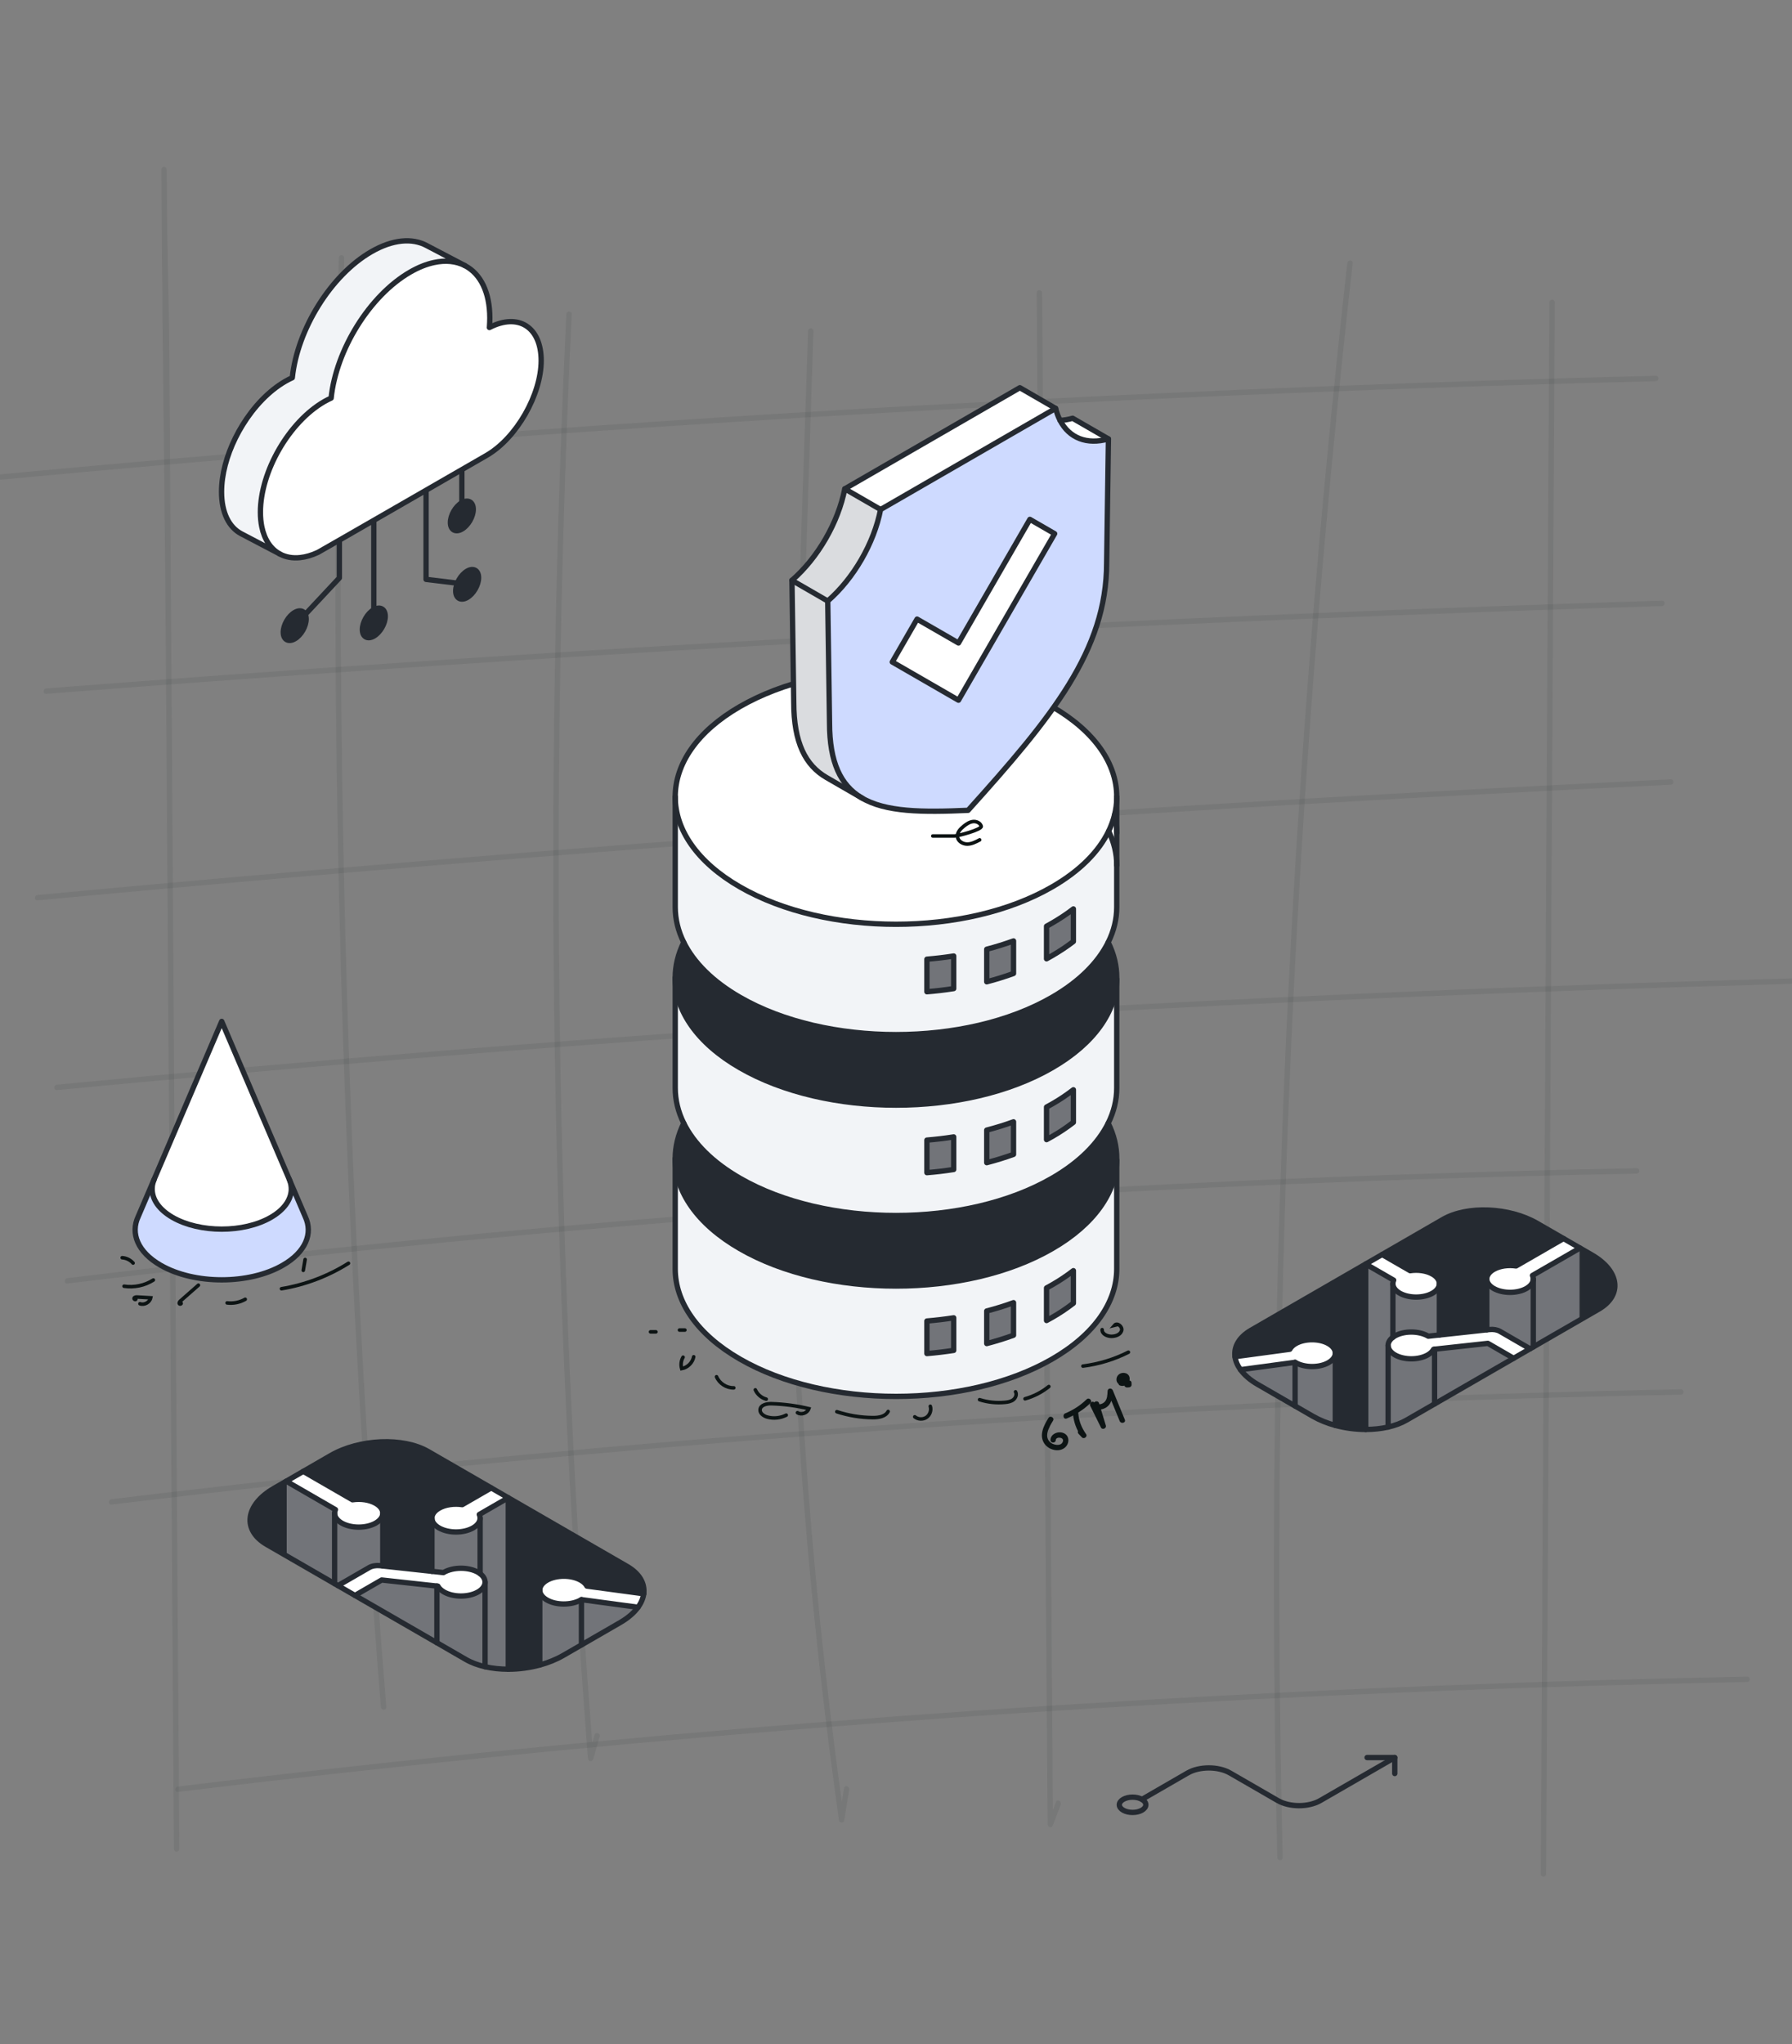 <?xml version="1.0" encoding="UTF-8"?><svg width="1010" height="1152" viewBox="0 0 1010 1152" fill="none" xmlns="http://www.w3.org/2000/svg">
<rect x="0" y="0" width="1010" height="1152" fill="#808080" stroke="none"/>
<g clip-path="url(#clip0_593_2)">
<g opacity="0.08">
<path d="M319.2 177.2C314.18 282.99 311.71 388.92 311.84 494.85C311.97 600.78 314.69 706.72 319.99 812.48C322.97 871.97 326.78 931.42 331.39 990.78C331.53 992.61 333.8 993.09 334.34 991.22C335.54 987.03 336.74 982.85 337.94 978.65C338.53 976.61 335.63 975.73 335.05 977.76C333.85 981.95 332.65 986.13 331.45 990.33L334.4 990.77C326.21 885.23 320.57 779.44 317.53 673.56C314.49 567.68 314.03 461.71 316.16 355.8C317.36 296.23 319.38 236.68 322.21 177.17C322.31 175.03 319.31 175.04 319.21 177.17L319.2 177.2Z" fill="#0D1414"/>
</g>
<g opacity="0.08">
<path d="M455.46 186.64C451.89 296.97 447.62 407.3 445.15 517.66C442.7 627.08 444.4 736.4 453 845.47C457.76 905.82 464.42 965.97 472.9 1025.81C473.13 1027.42 475.54 1027.39 475.79 1025.81C476.73 1020.07 477.67 1014.34 478.61 1008.6C478.95 1006.5 476.06 1005.6 475.72 1007.71C474.78 1013.45 473.84 1019.18 472.9 1024.92H475.79C460.53 917.18 451.27 808.41 448.16 699.41C445.05 590.51 448.91 481.63 452.43 372.8C454.44 310.74 456.44 248.69 458.45 186.64C458.52 184.5 455.52 184.5 455.45 186.64H455.46Z" fill="#0D1414"/>
</g>
<g opacity="0.08">
<path d="M584.32 165.16C585.12 277.54 585.92 389.93 586.72 502.31C587.52 614.33 588.32 726.33 589.11 838.35C589.56 901.56 590.01 964.78 590.46 1027.99C590.46 1029.51 592.64 1030.43 593.26 1028.83C594.76 1024.92 596.26 1021.01 597.76 1017.12C598.51 1015.17 595.93 1013.47 595.17 1015.44C593.67 1019.35 592.17 1023.26 590.67 1027.15L593.47 1027.99C592.67 915.61 591.87 803.22 591.07 690.84C590.27 578.82 589.47 466.82 588.68 354.8C588.23 291.59 587.78 228.37 587.33 165.16C587.31 163.02 584.31 163.02 584.33 165.16H584.32Z" fill="#0D1414"/>
</g>
<g opacity="0.08">
<path d="M759.36 148.4C746.31 264.6 736.32 381.21 729.44 498.06C722.56 614.91 718.78 731.97 718.11 849.07C717.73 914.94 718.35 980.8 719.93 1046.65C719.98 1048.79 722.98 1048.79 722.93 1046.65C720.12 929.59 720.39 812.45 723.78 695.41C727.17 578.38 733.66 461.45 743.25 344.84C748.64 279.25 755.03 213.75 762.37 148.39C762.61 146.27 759.61 146.29 759.37 148.39H759.36V148.4Z" fill="#0D1414"/>
</g>
<g opacity="0.08">
<path d="M873.25 170.52C872.62 285.9 871.99 401.28 871.36 516.67C870.73 631.68 870.1 746.7 869.48 861.71C869.13 926.43 868.77 991.14 868.42 1055.87C868.41 1058.01 871.41 1058.01 871.42 1055.87C872.05 940.49 872.68 825.11 873.31 709.72C873.94 594.71 874.57 479.69 875.19 364.68C875.54 299.96 875.9 235.24 876.25 170.52C876.26 168.38 873.26 168.38 873.25 170.52Z" fill="#0D1414"/>
</g>
<g opacity="0.08">
<path d="M0.44 270.29C121.87 258.86 243.46 249.05 365.15 240.9C486.18 232.79 607.33 226.3 728.53 221.43C796.75 218.69 864.99 216.47 933.25 214.76C935.18 214.71 935.18 211.71 933.25 211.76C811.32 214.82 689.43 219.51 567.63 225.84C446.49 232.14 325.43 240.07 204.5 249.62C136.44 255 68.41 260.89 0.44 267.29C-1.47 267.47 -1.48 270.47 0.44 270.29Z" fill="#0D1414"/>
</g>
<g opacity="0.08">
<path d="M26.05 390.97C144.52 381.75 263.07 373.61 381.69 366.55C499.98 359.52 618.33 353.56 736.72 348.69C803.38 345.95 870.05 343.55 936.74 341.48C938.67 341.42 938.67 338.42 936.74 338.48C817.97 342.15 699.23 346.9 580.55 352.74C462.2 358.56 343.9 365.47 225.68 373.45C159.12 377.95 92.58 382.79 26.06 387.96C24.15 388.11 24.13 391.11 26.06 390.96H26.05V390.97Z" fill="#0D1414"/>
</g>
<g opacity="0.08">
<path d="M21.13 507.35C140.87 496.12 260.71 485.94 380.63 476.85C499.89 467.81 619.23 459.83 738.63 452.91C806.29 448.99 873.97 445.42 941.67 442.18C943.59 442.09 943.6 439.09 941.67 439.18C821.54 444.93 701.47 451.74 581.46 459.64C462.12 467.49 342.85 476.4 223.66 486.38C156.12 492.03 88.61 498.03 21.14 504.36C19.23 504.54 19.22 507.54 21.14 507.36H21.13V507.35Z" fill="#0D1414"/>
</g>
<g opacity="0.08">
<path d="M32.05 614.25C158.89 602.1 285.88 591.64 413 582.89C540.12 574.14 667.35 567.1 794.65 561.76C866.26 558.76 937.89 556.3 1009.54 554.37C1011.47 554.32 1011.47 551.32 1009.54 551.37C882.17 554.8 754.85 559.91 627.61 566.74C500.38 573.57 373.24 582.11 246.23 592.35C174.79 598.11 103.39 604.41 32.05 611.24C30.15 611.42 30.13 614.42 32.05 614.24V614.25Z" fill="#0D1414"/>
</g>
<g opacity="0.08">
<path d="M37.97 723.24C152.89 709.32 268.08 697.66 383.46 688.3C498.18 679 613.09 671.96 728.09 667.2C792.86 664.52 857.66 662.56 922.47 661.31C924.4 661.27 924.4 658.27 922.47 658.31C806.73 660.54 691.04 665.04 575.48 671.86C460.58 678.63 345.82 687.68 231.28 698.99C166.77 705.36 102.33 712.45 37.97 720.25C36.08 720.48 36.05 723.48 37.97 723.25V723.24Z" fill="#0D1414"/>
</g>
<g opacity="0.08">
<path d="M62.88 847.81C177.8 833.89 292.99 822.23 408.37 812.87C523.09 803.57 638 796.53 753 791.77C817.77 789.09 882.57 787.13 947.38 785.88C949.31 785.84 949.31 782.84 947.38 782.88C831.64 785.11 715.95 789.61 600.39 796.43C485.49 803.2 370.73 812.25 256.19 823.56C191.68 829.93 127.24 837.02 62.88 844.82C60.99 845.05 60.96 848.05 62.88 847.82V847.81Z" fill="#0D1414"/>
</g>
<g opacity="0.08">
<path d="M100.25 1009.74C215.17 995.82 330.36 984.16 445.74 974.8C560.46 965.5 675.37 958.46 790.37 953.7C855.14 951.02 919.94 949.06 984.75 947.81C986.68 947.77 986.68 944.77 984.75 944.81C869.01 947.04 753.32 951.54 637.76 958.36C522.86 965.13 408.1 974.18 293.56 985.49C229.05 991.86 164.61 998.95 100.25 1006.75C98.36 1006.98 98.33 1009.98 100.25 1009.75V1009.74Z" fill="#0D1414"/>
</g>
<g opacity="0.08">
<path d="M90.97 95.94C91.89 233.47 92.81 260.99 93.73 398.52C94.65 535.6 95.56 672.67 96.48 809.75C97 886.99 97.51 964.25 98.03 1041.49C98.05 1044.08 101.05 1044.08 101.03 1041.49C100.11 903.96 99.19 766.44 98.27 628.91C97.35 491.83 96.44 354.76 95.52 217.68C95 140.44 94.49 173.18 93.97 95.94C93.95 93.35 90.95 93.35 90.97 95.94Z" fill="#0D1414"/>
</g>
<g opacity="0.08">
<path d="M190.95 145.4C188.61 251.77 188.38 358.18 190.28 464.55C192.18 570.93 196.21 677.25 202.35 783.42C205.8 842.94 209.91 902.41 214.68 961.81C214.85 963.93 217.85 963.95 217.68 961.81C209.17 855.83 202.75 749.66 198.47 643.37C194.19 537.08 192.03 430.69 192 324.3C191.98 264.66 192.64 205.02 193.95 145.4C194 143.26 191 143.26 190.95 145.4Z" fill="#0D1414"/>
</g>
<path d="M590.92 799.05C588.26 803.36 585.37 808.94 588.78 813.69C591.19 817.05 596.74 818.55 600.14 815.78C602.82 813.6 603.01 809.15 599.59 807.6C596.62 806.25 592.16 807.85 592.06 811.44C592.01 813.37 595.01 813.37 595.06 811.44C595.12 809.35 600.49 809.75 598.85 812.79C597.67 814.99 594.06 814.25 592.48 813.15C587.86 809.95 591.32 804.09 593.51 800.56C594.53 798.91 591.93 797.4 590.92 799.05Z" fill="#0D1414"/>
<path d="M604.73 796.37C605.07 801.23 606.71 805.68 609.54 809.66L611.9 807.84C611.27 807.18 610.65 806.51 610.02 805.85C608.69 804.44 606.57 806.57 607.9 807.97C608.53 808.63 609.15 809.3 609.78 809.96C610.92 811.17 613.14 809.55 612.14 808.14C609.63 804.61 608.05 800.72 607.74 796.37C607.61 794.45 604.6 794.44 604.74 796.37H604.73Z" fill="#0D1414"/>
<path d="M601.19 799.32C606.17 797.24 610.68 794.43 614.55 790.66C615.93 789.31 613.81 787.19 612.43 788.54C608.95 791.94 604.88 794.56 600.39 796.43C598.63 797.16 599.41 800.07 601.19 799.32Z" fill="#0D1414"/>
<path d="M616.58 791.5L620.41 804.07L623.15 802.91C621.13 798.82 619.1 794.74 617.08 790.65L614.72 792.47C616.84 794.71 620.27 794.82 622.93 793.42C626.49 791.56 627.09 787.51 627.26 783.89L624.31 784.29C626.57 789.79 628.83 795.29 631.08 800.79C631.8 802.55 634.71 801.78 633.97 799.99C631.71 794.49 629.45 788.99 627.2 783.49C626.58 781.98 624.34 782.1 624.25 783.89C624.15 785.93 624.12 788.52 622.49 790.07C621.01 791.48 618.33 791.95 616.82 790.35C615.6 789.06 613.74 790.7 614.46 792.17C616.48 796.26 618.51 800.34 620.53 804.43C621.29 805.96 623.76 804.89 623.27 803.27L619.44 790.7C618.88 788.86 615.98 789.64 616.55 791.5H616.58Z" fill="#0D1414"/>
<path d="M637.05 778.07C636.36 777.7 635.46 777.72 634.89 778.33C634.52 778.74 634.32 779.27 634.33 779.82C634.33 780.37 634.52 780.91 634.9 781.3C635.48 781.89 636.36 781.96 637.06 781.56C637.39 781.37 637.65 781.02 637.75 780.66C637.85 780.3 637.8 779.82 637.6 779.5C637.16 778.81 636.28 778.54 635.55 778.96C635.53 778.97 635.5 778.99 635.48 779L635.84 778.85C635.84 778.85 635.8 778.86 635.77 778.87L636.17 778.82H636.11L636.51 778.87C636.51 778.87 636.47 778.87 636.46 778.86L636.82 779.01C636.82 779.01 636.79 778.99 636.77 778.98L637.07 779.21C637.07 779.21 637.03 779.18 637.01 779.16L637.24 779.46C637.24 779.46 637.19 779.39 637.18 779.35L637.33 779.71C637.31 779.65 637.29 779.59 637.28 779.52L637.33 779.92V779.69L637.28 780.09C637.28 780.03 637.3 779.97 637.33 779.91L637.18 780.27C637.18 780.27 637.21 780.21 637.23 780.18L637 780.48C637 780.48 637.03 780.44 637.05 780.42L636.75 780.65C636.75 780.65 636.78 780.63 636.8 780.62L636.44 780.77C636.44 780.77 636.47 780.76 636.49 780.75L636.09 780.8H636.15L635.75 780.75C635.75 780.75 635.81 780.75 635.84 780.78L635.48 780.63C635.48 780.63 635.51 780.65 635.53 780.65C635.88 780.84 636.3 780.91 636.69 780.8C637.04 780.7 637.42 780.44 637.59 780.11C637.96 779.41 637.79 778.45 637.05 778.06V778.07Z" fill="#0D1414"/>
<path d="M636.46 781.12C638.19 777.02 631.06 774.98 630.36 778.97C630.26 779.56 630.41 780.39 631.05 780.66C633.68 781.79 636.77 779.72 636.69 776.79C636.6 773.71 632.98 772.79 630.77 774.38C628.56 775.97 628.7 779.56 631.57 780.44C632.67 780.78 633.95 780.63 634.95 780.07C636.02 779.47 637.16 777.82 636.44 776.58C634.62 773.47 629.38 777.1 631.46 779.99C631.93 780.65 632.77 780.96 633.51 780.53C634.16 780.15 634.52 779.14 634.05 778.48C633.73 778.04 634.1 778.88 633.94 778.76C633.89 778.72 634.14 778.5 634.11 778.52C634.08 778.55 634.36 778.33 634.37 778.4C634.4 778.53 633.71 777.97 634.09 778.41L633.65 777.35C633.67 777.15 633.58 777.36 633.65 777.33C633.56 777.38 633.45 777.51 633.32 777.56C633.08 777.65 632.71 777.67 632.45 777.59C632.22 777.52 632.15 777.49 632.14 777.35C632.13 777.21 632.18 777.07 632.44 776.88C632.75 776.64 633.09 776.54 633.45 776.59C633.51 776.59 633.67 776.68 633.71 776.92C633.77 777.3 632.97 778.27 632.57 778.09L633.26 779.78C633.31 779.48 633.13 779.78 633.19 779.75C633.26 779.72 633.06 779.78 633.09 779.82C633.2 779.8 633.18 779.79 633.03 779.82H633.32C633.06 779.78 633.46 779.85 633.51 779.87C633.64 779.91 633.77 780.06 633.86 780.06C633.77 779.93 633.78 779.93 633.86 780.08L633.81 779.96C633.72 779.7 633.86 779.63 633.72 779.98C633.07 781.53 635.8 782.7 636.46 781.14V781.12Z" fill="#0D1414"/>
<path d="M163.31 665.21L172.04 685.59C176.5 695.03 172.3 705.54 159.45 712.93C149.93 718.45 137.45 721.2 124.96 721.2C112.47 721.2 99.98 718.45 90.45 712.93C77.63 705.54 73.45 695.03 77.88 685.59L86.88 664.55H86.91C86.13 666.33 85.75 668.15 85.75 669.97C85.75 675.79 89.54 681.55 97.21 686C112.56 694.84 137.39 694.84 152.68 686C160.09 681.73 163.92 676.17 164.17 670.54C164.23 668.76 163.95 666.95 163.31 665.21Z" fill="#CEDAFF"/>
<path d="M163.31 665.21C163.95 666.95 164.23 668.76 164.17 670.54C163.92 676.17 160.09 681.73 152.68 686C137.39 694.84 112.56 694.84 97.21 686C89.54 681.55 85.751 675.79 85.751 669.97C85.751 668.15 86.13 666.33 86.91 664.55H86.88L124.96 575.56L163.04 664.55C163.14 664.76 163.23 665 163.31 665.21Z" fill="white"/>
<path d="M163.04 664.55L124.96 575.56L86.88 664.55L77.88 685.59C73.45 695.03 77.63 705.54 90.45 712.93C99.98 718.45 112.45 721.2 124.96 721.2C137.47 721.2 149.93 718.45 159.45 712.93C172.3 705.54 176.5 695.03 172.04 685.59L163.31 665.21" stroke="#252A31" stroke-width="3" stroke-linecap="round" stroke-linejoin="round"/>
<path d="M163.04 664.55C163.14 664.76 163.23 665 163.31 665.21C163.95 666.95 164.23 668.76 164.17 670.54C163.92 676.17 160.09 681.73 152.68 686C137.39 694.84 112.56 694.84 97.21 686C89.54 681.55 85.751 675.79 85.751 669.97C85.751 668.15 86.13 666.33 86.91 664.55" stroke="#252A31" stroke-width="3" stroke-linecap="round" stroke-linejoin="round"/>
<path d="M643.62 1013.96L669.37 999.09C675.97 995.28 686.67 995.28 693.27 999.09L720.2 1014.64C726.8 1018.45 737.5 1018.45 744.1 1014.64L786.1 990.39" stroke="#252A31" stroke-width="3" stroke-linecap="round" stroke-linejoin="round"/>
<path d="M786.11 999.4V990.39H770.51" stroke="#252A31" stroke-width="3" stroke-linecap="round" stroke-linejoin="round"/>
<path d="M638.34 1021.32C642.466 1021.32 645.81 1019.39 645.81 1017.01C645.81 1014.63 642.466 1012.7 638.34 1012.7C634.215 1012.7 630.87 1014.63 630.87 1017.01C630.87 1019.39 634.215 1021.32 638.34 1021.32Z" stroke="#252A31" stroke-width="3" stroke-linecap="round" stroke-linejoin="round"/>
<path d="M191.27 272.2V325.67L172.05 346.22" stroke="#252A31" stroke-width="3" stroke-linecap="round" stroke-linejoin="round"/>
<path d="M210.69 260.99V343.58" stroke="#252A31" stroke-width="3" stroke-linecap="round" stroke-linejoin="round"/>
<path d="M240.14 243.99V326.48L257.77 328.61" stroke="#252A31" stroke-width="3" stroke-linecap="round" stroke-linejoin="round"/>
<path d="M260.311 234.07V283.29" stroke="#252A31" stroke-width="3" stroke-linecap="round" stroke-linejoin="round"/>
<path d="M172.56 348.84C172.56 344.73 169.67 343.06 166.11 345.12C162.55 347.18 159.66 352.17 159.66 356.28C159.66 360.39 162.55 362.06 166.11 360C169.67 357.94 172.56 352.95 172.56 348.84Z" fill="#252A31" stroke="#252A31" stroke-width="3" stroke-linecap="round" stroke-linejoin="round"/>
<path d="M217.14 347.3C217.14 343.19 214.25 341.52 210.69 343.58C207.13 345.64 204.24 350.63 204.24 354.74C204.24 358.85 207.13 360.52 210.69 358.46C214.25 356.4 217.14 351.41 217.14 347.3Z" fill="#252A31" stroke="#252A31" stroke-width="3" stroke-linecap="round" stroke-linejoin="round"/>
<path d="M269.74 325.55C269.74 321.44 266.85 319.77 263.29 321.83C259.73 323.89 256.84 328.88 256.84 332.99C256.84 337.1 259.73 338.77 263.29 336.71C266.85 334.65 269.74 329.66 269.74 325.55Z" fill="#252A31" stroke="#252A31" stroke-width="3" stroke-linecap="round" stroke-linejoin="round"/>
<path d="M266.751 287.01C266.751 282.9 263.861 281.23 260.301 283.29C256.741 285.35 253.851 290.34 253.851 294.45C253.851 298.56 256.741 300.23 260.301 298.17C263.861 296.11 266.751 291.12 266.751 287.01Z" fill="#252A31" stroke="#252A31" stroke-width="3" stroke-linecap="round" stroke-linejoin="round"/>
<path d="M186.63 224.32C189.43 197.17 208.3 166.52 231.17 153.32C235.84 150.63 240.32 148.85 244.54 147.95C251.09 146.51 257 147.15 261.89 149.61L240.43 138.38C232.36 134.04 221.37 134.85 209.24 141.85C186.38 155.05 167.51 185.69 164.72 212.85C163.44 213.43 162.14 214.1 160.82 214.85C151.53 220.21 143.05 229.17 136.67 239.53C130.86 248.96 126.78 259.53 125.37 269.65C125.02 272.19 124.84 274.71 124.84 277.17C124.84 288.91 129.05 297.08 135.84 300.71L157.53 312.08C152.55 309.32 149 304.1 147.51 296.81C147.01 294.33 146.74 291.6 146.74 288.64C146.74 265.7 162.84 237.79 182.7 226.32C184.02 225.56 185.32 224.9 186.6 224.32H186.63Z" fill="#F2F4F7"/>
<path d="M146.76 288.65C146.76 291.61 147.03 294.34 147.53 296.82C149.02 304.11 152.57 309.33 157.55 312.09L157.75 312.19C161.02 313.96 164.88 314.66 169.16 314.2C172.31 313.87 175.68 312.91 179.18 311.27C180.35 310.72 181.54 310.11 182.72 309.41L274.22 256.61C291.24 246.78 305.02 222.88 305.02 203.23C305.02 183.58 292.14 176.16 275.9 184.52C275.88 184.54 275.86 184.55 275.84 184.55C275.86 184.42 275.87 184.3 275.88 184.15C275.99 182.5 276.07 180.86 276.07 179.23C276.07 164.59 270.81 154.39 262.34 149.85L261.89 149.6C257 147.14 251.09 146.5 244.54 147.94C240.32 148.85 235.83 150.62 231.17 153.31C208.3 166.51 189.43 197.15 186.63 224.31C185.35 224.9 184.04 225.56 182.73 226.31C162.87 237.78 146.77 265.69 146.77 288.63L146.76 288.65Z" fill="white"/>
<path d="M261.89 149.61L262.34 149.86C270.81 154.4 276.07 164.6 276.07 179.24C276.07 180.87 275.99 182.51 275.88 184.16C275.88 184.3 275.86 184.42 275.84 184.56C275.87 184.56 275.88 184.56 275.9 184.53C292.14 176.17 305.02 184.24 305.02 203.24C305.02 222.24 291.23 246.78 274.22 256.62C274.22 256.62 180.35 310.73 179.18 311.28C175.67 312.92 172.3 313.88 169.16 314.21C164.89 314.67 161.03 313.96 157.75 312.2L157.55 312.1" stroke="#252A31" stroke-width="3" stroke-linecap="round" stroke-linejoin="round"/>
<path d="M261.89 149.61C257 147.15 251.09 146.51 244.54 147.95C240.32 148.86 235.83 150.63 231.17 153.32C208.3 166.52 189.43 197.16 186.63 224.32C185.35 224.91 184.04 225.57 182.73 226.32C162.87 237.79 146.77 265.7 146.77 288.64C146.77 291.6 147.04 294.33 147.54 296.81C149.03 304.1 152.58 309.32 157.56 312.08L135.87 300.71C129.08 297.08 124.87 288.91 124.87 277.17C124.87 274.71 125.05 272.19 125.4 269.65C126.81 259.54 130.89 248.96 136.7 239.53C143.08 229.16 151.56 220.21 160.85 214.85C162.17 214.09 163.46 213.43 164.75 212.85C167.54 185.7 186.41 155.05 209.27 141.85C221.4 134.84 232.39 134.04 240.46 138.38L261.92 149.61H261.89Z" stroke="#252A31" stroke-width="3" stroke-linecap="round" stroke-linejoin="round"/>
<path d="M629.41 653.71V715.05C629.41 733.42 617.28 751.82 592.98 765.85C544.4 793.9 465.63 793.9 417.02 765.85C392.72 751.83 380.56 733.43 380.56 715.05V652.87C380.56 671.24 392.71 689.62 417.02 703.64C465.63 731.71 544.39 731.71 592.98 703.64C616.89 689.85 629.07 671.8 629.41 653.71ZM604.97 734.37V716.02C601.36 718.81 597.39 721.5 592.98 724.03C591.96 724.62 590.9 725.19 589.84 725.77V744.12C590.89 743.54 591.95 742.96 592.98 742.38C597.39 739.87 601.36 737.16 604.97 734.37ZM571.23 752.4V734.05C566.35 735.84 561.29 737.4 556.13 738.74V757.09C561.3 755.75 566.36 754.19 571.23 752.4ZM537.51 760.94V742.59C532.53 743.35 527.49 743.96 522.41 744.38V762.73C527.5 762.31 532.53 761.7 537.51 760.94Z" fill="#F2F4F7"/>
<path d="M629.41 652.87V653.71C629.07 671.79 616.89 689.85 592.98 703.64C544.4 731.71 465.63 731.71 417.02 703.64C392.72 689.62 380.56 671.24 380.56 652.87C380.56 646.17 382.17 639.48 385.38 632.99C391.02 644.33 401.57 655 417.01 663.91C465.62 691.96 544.38 691.96 592.97 663.91C608.44 654.97 618.96 644.3 624.58 632.96C627.82 639.44 629.43 646.17 629.4 652.86L629.41 652.87Z" fill="#252A31"/>
<path d="M629.41 551.8V613.11C629.41 619.81 627.8 626.5 624.59 632.96C618.98 644.3 608.46 654.97 592.98 663.91C544.4 691.96 465.63 691.96 417.02 663.91C401.57 655 391.03 644.32 385.39 632.99C382.17 626.51 380.57 619.81 380.57 613.11V550.93C380.57 569.3 392.72 587.68 417.03 601.7C465.64 629.77 544.4 629.77 592.99 601.7C616.9 587.91 629.08 569.88 629.42 551.8H629.41ZM604.97 632.44V614.09C601.36 616.88 597.39 619.59 592.98 622.1C591.95 622.68 590.9 623.29 589.84 623.84V642.19C590.89 641.64 591.95 641.03 592.98 640.45C597.39 637.94 601.36 635.23 604.97 632.44ZM571.23 650.5V632.15C566.35 633.92 561.29 635.47 556.13 636.82V655.17C561.3 653.83 566.36 652.27 571.23 650.5ZM537.51 659.01V640.66C532.53 641.45 527.49 642.03 522.41 642.45V660.8C527.5 660.38 532.53 659.8 537.51 659.01Z" fill="#F2F4F7"/>
<path d="M629.41 550.93V551.8C629.07 569.88 616.89 587.91 592.98 601.7C544.4 629.77 465.63 629.77 417.02 601.7C392.72 587.68 380.56 569.3 380.56 550.93C380.56 544.23 382.17 537.54 385.38 531.05C391.02 542.39 401.57 553.06 417.01 561.97C465.62 590.02 544.38 590.02 592.97 561.97C608.44 553.03 618.96 542.36 624.58 531.02C627.82 537.53 629.43 544.23 629.4 550.92L629.41 550.93Z" fill="#252A31"/>
<path d="M629.41 487.59V511.18C629.41 517.88 627.8 524.57 624.59 531.03C618.98 542.37 608.46 553.04 592.98 561.98C544.4 590.03 465.63 590.03 417.02 561.98C401.57 553.07 391.03 542.39 385.39 531.06C382.17 524.58 380.57 517.88 380.57 511.18V449C380.57 467.37 392.72 485.77 417.03 499.8C465.64 527.87 544.4 527.87 592.99 499.8C608.65 490.76 619.3 479.9 624.86 468.38C627.89 474.65 629.42 481.11 629.42 487.6L629.41 487.59ZM604.97 530.53V512.18C601.36 514.97 597.36 517.61 592.98 520.17C591.95 520.77 590.9 521.36 589.84 521.94V540.29C590.89 539.71 591.95 539.12 592.98 538.52C597.37 535.96 601.36 533.33 604.97 530.53ZM571.23 548.56V530.21C566.35 531.98 561.29 533.56 556.13 534.9V553.25C561.3 551.91 566.36 550.32 571.23 548.56ZM537.51 557.07V538.72C532.53 539.51 527.49 540.09 522.41 540.51V558.86C527.5 558.44 532.53 557.86 537.51 557.07Z" fill="#F2F4F7"/>
<path d="M629.41 469.4V487.59C629.41 481.11 627.88 474.65 624.85 468.37C626.3 465.34 627.41 462.28 628.17 459.2C629.01 462.57 629.41 465.97 629.41 469.4Z" fill="white"/>
<path d="M629.41 449.86V469.39C629.41 465.96 629.01 462.56 628.17 459.19C628.93 456.08 629.36 452.97 629.41 449.86Z" fill="white"/>
<path d="M629.41 448.99V449.86C629.36 452.97 628.94 456.08 628.17 459.19C627.41 462.27 626.3 465.33 624.85 468.36C619.29 479.88 608.64 490.74 592.98 499.78C544.4 527.85 465.63 527.85 417.02 499.78C392.72 485.76 380.56 467.36 380.56 448.98C380.56 430.6 392.71 412.21 416.99 398.18C465.63 370.11 544.39 370.11 592.97 398.18C617.27 412.2 629.45 430.6 629.4 448.98L629.41 448.99Z" fill="white"/>
<path d="M604.98 716.03V734.38C601.37 737.17 597.4 739.88 592.99 742.39C591.96 742.97 590.91 743.55 589.85 744.13V725.78C590.9 725.2 591.96 724.63 592.99 724.04C597.41 721.51 601.37 718.82 604.98 716.03Z" fill="#727479"/>
<path d="M604.98 614.09V632.44C601.37 635.23 597.4 637.94 592.99 640.45C591.96 641.03 590.91 641.64 589.85 642.19V623.84C590.9 623.29 591.96 622.68 592.99 622.1C597.4 619.59 601.37 616.88 604.98 614.09Z" fill="#727479"/>
<path d="M604.98 512.18V530.53C601.37 533.32 597.37 535.96 592.99 538.52C591.96 539.12 590.91 539.71 589.85 540.29V521.94C590.9 521.36 591.96 520.77 592.99 520.17C597.38 517.61 601.37 514.98 604.98 512.18Z" fill="#727479"/>
<path d="M571.24 734.06V752.41C566.36 754.2 561.3 755.76 556.14 757.1V738.75C561.31 737.41 566.37 735.85 571.24 734.06Z" fill="#727479"/>
<path d="M571.24 632.15V650.5C566.36 652.27 561.3 653.82 556.14 655.17V636.82C561.31 635.48 566.37 633.92 571.24 632.15Z" fill="#727479"/>
<path d="M571.24 530.21V548.56C566.36 550.33 561.3 551.91 556.14 553.25V534.9C561.31 533.56 566.37 531.97 571.24 530.21Z" fill="#727479"/>
<path d="M537.52 742.6V760.95C532.54 761.71 527.5 762.32 522.42 762.74V744.39C527.51 743.97 532.54 743.36 537.52 742.6Z" fill="#727479"/>
<path d="M537.52 640.66V659.01C532.54 659.8 527.5 660.38 522.42 660.8V642.45C527.51 642.03 532.54 641.45 537.52 640.66Z" fill="#727479"/>
<path d="M537.52 538.72V557.07C532.54 557.86 527.5 558.44 522.42 558.86V540.51C527.51 540.09 532.54 539.51 537.52 538.72Z" fill="#727479"/>
<path d="M629.41 653.71C629.07 671.79 616.89 689.85 592.98 703.64C544.4 731.71 465.63 731.71 417.02 703.64C392.72 689.62 380.56 671.24 380.56 652.87C380.56 646.17 382.17 639.48 385.38 632.99" stroke="#252A31" stroke-width="3" stroke-linecap="round" stroke-linejoin="round"/>
<path d="M624.59 632.96C627.83 639.44 629.44 646.17 629.41 652.86V715.04C629.41 733.41 617.28 751.81 592.98 765.84C544.4 793.89 465.63 793.89 417.02 765.84C392.72 751.82 380.56 733.42 380.56 715.04V652.86" stroke="#252A31" stroke-width="3" stroke-linecap="round" stroke-linejoin="round"/>
<path d="M629.41 551.8C629.07 569.88 616.89 587.91 592.98 601.7C544.4 629.77 465.63 629.77 417.02 601.7C392.72 587.68 380.56 569.3 380.56 550.93C380.56 544.23 382.17 537.54 385.38 531.05" stroke="#252A31" stroke-width="3" stroke-linecap="round" stroke-linejoin="round"/>
<path d="M624.59 531.03C627.83 537.54 629.44 544.24 629.41 550.93V613.11C629.41 619.81 627.8 626.5 624.59 632.96C618.96 644.29 608.46 654.97 592.98 663.91C544.4 691.96 465.63 691.96 417.02 663.91C401.57 655 391.02 644.33 385.39 632.99C382.17 626.51 380.57 619.81 380.57 613.11V550.93" stroke="#252A31" stroke-width="3" stroke-linecap="round" stroke-linejoin="round"/>
<path d="M628.18 459.19C629.02 462.56 629.42 465.96 629.42 469.39" stroke="#252A31" stroke-width="3" stroke-linecap="round" stroke-linejoin="round"/>
<path d="M624.85 468.37C627.88 474.64 629.41 481.1 629.41 487.59" stroke="#252A31" stroke-width="3" stroke-linecap="round" stroke-linejoin="round"/>
<path d="M629.41 449.86C629.36 452.97 628.94 456.08 628.17 459.19C627.4 462.3 626.3 465.33 624.85 468.36C619.31 479.89 608.64 490.74 592.98 499.78C544.4 527.85 465.63 527.85 417.02 499.78C392.72 485.76 380.56 467.36 380.56 448.98C380.56 430.6 392.71 412.21 416.99 398.18C465.63 370.11 544.39 370.11 592.97 398.18C617.27 412.2 629.45 430.6 629.4 448.98" stroke="#252A31" stroke-width="3" stroke-linecap="round" stroke-linejoin="round"/>
<path d="M629.41 448.99V511.17C629.41 517.87 627.8 524.56 624.59 531.02C618.96 542.35 608.46 553.03 592.98 561.97C544.4 590.02 465.63 590.02 417.02 561.97C401.57 553.06 391.02 542.39 385.39 531.05C382.17 524.57 380.57 517.87 380.57 511.17V448.99" stroke="#252A31" stroke-width="3" stroke-linecap="round" stroke-linejoin="round"/>
<path d="M604.98 530.53C601.37 533.32 597.37 535.96 592.99 538.52C591.96 539.12 590.91 539.71 589.85 540.29V521.94C590.9 521.36 591.96 520.77 592.99 520.17C597.38 517.61 601.37 514.98 604.98 512.18V530.53Z" stroke="#252A31" stroke-width="3" stroke-linecap="round" stroke-linejoin="round"/>
<path d="M571.24 530.21V548.56C566.36 550.33 561.3 551.91 556.14 553.25V534.9C561.31 533.56 566.37 531.97 571.24 530.21Z" stroke="#252A31" stroke-width="3" stroke-linecap="round" stroke-linejoin="round"/>
<path d="M522.42 558.86C527.51 558.44 532.54 557.86 537.52 557.07V538.72C532.54 539.51 527.5 540.09 522.42 540.51V558.86Z" stroke="#252A31" stroke-width="3" stroke-linecap="round" stroke-linejoin="round"/>
<path d="M604.98 632.44C601.37 635.23 597.4 637.94 592.99 640.45C591.96 641.03 590.91 641.64 589.85 642.19V623.84C590.9 623.29 591.96 622.68 592.99 622.1C597.4 619.59 601.37 616.88 604.98 614.09V632.44Z" stroke="#252A31" stroke-width="3" stroke-linecap="round" stroke-linejoin="round"/>
<path d="M571.24 632.15V650.5C566.36 652.27 561.3 653.82 556.14 655.17V636.82C561.31 635.48 566.37 633.92 571.24 632.15Z" stroke="#252A31" stroke-width="3" stroke-linecap="round" stroke-linejoin="round"/>
<path d="M522.42 660.8C527.51 660.38 532.54 659.8 537.52 659.01V640.66C532.54 641.45 527.5 642.03 522.42 642.45V660.8Z" stroke="#252A31" stroke-width="3" stroke-linecap="round" stroke-linejoin="round"/>
<path d="M604.98 734.37C601.37 737.16 597.4 739.87 592.99 742.38C591.96 742.96 590.91 743.54 589.85 744.12V725.77C590.9 725.19 591.96 724.62 592.99 724.03C597.41 721.5 601.37 718.81 604.98 716.02V734.37Z" stroke="#252A31" stroke-width="3" stroke-linecap="round" stroke-linejoin="round"/>
<path d="M571.24 734.06V752.41C566.36 754.2 561.3 755.76 556.14 757.1V738.75C561.31 737.41 566.37 735.85 571.24 734.06Z" stroke="#252A31" stroke-width="3" stroke-linecap="round" stroke-linejoin="round"/>
<path d="M522.42 762.74C527.51 762.32 532.54 761.71 537.52 760.95V742.6C532.54 743.36 527.5 743.97 522.42 744.39V762.74Z" stroke="#252A31" stroke-width="3" stroke-linecap="round" stroke-linejoin="round"/>
<path d="M705.12 749.58C698.31 753.52 695.34 758.93 696.06 764.49L726.95 760.32C727.56 759.16 728.65 758.07 730.23 757.15C735.34 754.2 743.64 754.2 748.76 757.15C751.32 758.64 752.6 760.56 752.6 762.5V803.22C758.15 804.73 764.02 805.5 769.72 805.51V712.28L705.12 749.58Z" fill="#252A31"/>
<path d="M726.96 760.32L696.07 764.49C696.39 766.94 697.43 769.43 699.17 771.83L729.94 767.68C730.04 767.74 730.14 767.8 730.24 767.85C735.38 770.77 743.65 770.81 748.77 767.85C751.33 766.37 752.61 764.44 752.61 762.5C752.61 760.56 751.33 758.64 748.77 757.15C743.66 754.2 735.36 754.2 730.24 757.15C728.66 758.07 727.57 759.16 726.96 760.32Z" fill="white"/>
<path d="M729.94 767.68L699.17 771.83C701.34 774.81 704.6 777.67 708.94 780.17L729.95 792.3V767.68H729.94Z" fill="#727479"/>
<path d="M729.94 767.68V792.3L739.83 798.01C743.69 800.23 748.03 801.98 752.6 803.22V762.5C752.6 764.44 751.32 766.37 748.76 767.85C743.65 770.81 735.37 770.77 730.23 767.85C730.13 767.8 730.03 767.74 729.93 767.68H729.94Z" fill="#727479"/>
<path d="M769.73 805.5C774.12 805.51 778.39 805.06 782.36 804.16V758.16C782.36 756.53 783.26 754.91 785.06 753.56V723.34C785.06 722.68 785.2 722.02 785.5 721.38L769.73 712.28V805.49V805.5Z" fill="#727479"/>
<path d="M778.99 706.93L769.73 712.28L785.5 721.38C785.2 722.02 785.06 722.67 785.06 723.34C785.06 725.28 786.33 727.21 788.89 728.69C794.01 731.64 802.3 731.64 807.42 728.69C809.99 727.21 811.26 725.28 811.26 723.34C811.26 721.4 809.99 719.47 807.42 717.99C804 716.01 799.14 715.36 794.77 716.03L779 706.93H778.99Z" fill="white"/>
<path d="M813.31 687.11L778.99 706.93L794.76 716.03C799.13 715.36 803.99 716.01 807.41 717.99C809.98 719.47 811.25 721.4 811.25 723.34V752.28L837.98 749.37V720.68C837.98 718.74 839.26 716.81 841.82 715.33C845.25 713.35 850.11 712.7 854.47 713.37L881.23 697.93L866.3 689.31C850.62 680.25 826.9 679.27 813.31 687.11Z" fill="#252A31"/>
<path d="M782.36 758.16V804.16C786.22 803.28 789.77 801.97 792.82 800.2L808.55 791.12V760.28L807.99 760.34C807.38 761.5 806.29 762.58 804.71 763.5C799.6 766.45 791.31 766.45 786.18 763.5C783.62 762.02 782.35 760.09 782.35 758.15L782.36 758.16Z" fill="#727479"/>
<path d="M811.25 752.29L805 752.97C804.9 752.92 804.81 752.86 804.71 752.81C799.57 749.9 791.32 749.88 786.18 752.81C785.76 753.05 785.39 753.3 785.05 753.56C783.25 754.91 782.35 756.53 782.35 758.16C782.35 760.1 783.62 762.03 786.18 763.51C791.3 766.46 799.59 766.46 804.71 763.51C806.29 762.59 807.38 761.51 807.99 760.35L838.58 757L853.11 765.4L862.37 760.05L845.4 750.24C843.87 749.35 841.68 748.97 839.55 749.2L811.25 752.28V752.29Z" fill="white"/>
<path d="M785.06 723.34V753.56C785.4 753.3 785.78 753.05 786.19 752.81C791.33 749.88 799.58 749.9 804.72 752.81C804.82 752.86 804.91 752.92 805.01 752.97L811.26 752.29V723.35C811.26 725.29 809.99 727.22 807.42 728.7C802.31 731.65 794.02 731.65 788.89 728.7C786.33 727.22 785.06 725.29 785.06 723.35V723.34Z" fill="#727479"/>
<path d="M808.55 760.29V791.12L853.11 765.4L838.59 757L808.55 760.29Z" fill="#727479"/>
<path d="M837.98 720.69V749.38L839.55 749.21C841.68 748.97 843.87 749.36 845.4 750.25L862.37 760.06L864.18 759.01V720.7C864.18 722.64 862.9 724.57 860.34 726.05C855.23 729 846.93 729 841.81 726.05C839.25 724.57 837.97 722.64 837.97 720.7L837.98 720.69Z" fill="#727479"/>
<path d="M841.82 715.34C839.26 716.82 837.98 718.75 837.98 720.69C837.98 722.63 839.26 724.56 841.82 726.04C846.93 728.99 855.23 728.99 860.35 726.04C862.91 724.56 864.19 722.63 864.19 720.69C864.19 720.04 864.04 719.37 863.74 718.73L890.5 703.28L881.24 697.93L854.48 713.37C850.12 712.7 845.26 713.35 841.83 715.33L841.82 715.34Z" fill="white"/>
<path d="M890.5 703.29L863.74 718.74C864.04 719.38 864.19 720.04 864.19 720.7V759.01L890.57 743.78L890.51 743.67V703.29H890.5Z" fill="#727479"/>
<path d="M890.5 703.29V743.67L890.56 743.78L901 737.76C914.58 729.92 912.88 716.22 897.2 707.16L890.49 703.3L890.5 703.29Z" fill="#252A31"/>
<path d="M782.36 804.16C786.22 803.28 789.77 801.97 792.82 800.2L901 737.75C914.58 729.91 912.88 716.21 897.2 707.15L866.3 689.32C850.62 680.26 826.9 679.28 813.31 687.12L705.12 749.58C698.31 753.52 695.34 758.93 696.06 764.49C696.38 766.94 697.42 769.43 699.16 771.83C701.33 774.81 704.59 777.67 708.93 780.17L739.83 798.01C743.69 800.23 748.03 801.98 752.6 803.22C758.15 804.73 764.02 805.5 769.72 805.51C774.11 805.51 778.38 805.06 782.35 804.16H782.36Z" stroke="#252A31" stroke-width="3" stroke-linecap="round" stroke-linejoin="round"/>
<path d="M881.23 697.939L854.47 713.379C850.11 712.709 845.25 713.359 841.82 715.339C839.26 716.819 837.98 718.749 837.98 720.689C837.98 722.629 839.26 724.559 841.82 726.039C846.93 728.989 855.23 728.989 860.35 726.039C862.91 724.559 864.19 722.629 864.19 720.689C864.19 720.039 864.04 719.369 863.74 718.729L890.5 703.279" stroke="#252A31" stroke-width="3" stroke-linecap="round" stroke-linejoin="round"/>
<path d="M862.38 760.049L845.41 750.239C843.88 749.349 841.69 748.97 839.56 749.2L805.01 752.96C804.91 752.91 804.82 752.849 804.72 752.799C799.58 749.889 791.33 749.869 786.19 752.799C785.77 753.039 785.4 753.289 785.06 753.549C783.26 754.899 782.36 756.52 782.36 758.15C782.36 760.09 783.63 762.02 786.19 763.5C791.31 766.45 799.6 766.45 804.72 763.5C806.3 762.58 807.39 761.5 808 760.34L838.59 756.989L853.12 765.39" stroke="#252A31" stroke-width="3" stroke-linecap="round" stroke-linejoin="round"/>
<path d="M808.55 760.29V791.12" stroke="#252A31" stroke-width="3" stroke-linecap="round" stroke-linejoin="round"/>
<path d="M769.73 805.499V712.289L785.5 721.389C785.2 722.029 785.06 722.679 785.06 723.349C785.06 725.289 786.33 727.219 788.89 728.699C794.01 731.649 802.3 731.649 807.42 728.699C809.99 727.219 811.26 725.289 811.26 723.349C811.26 721.409 809.99 719.479 807.42 717.999C804 716.019 799.14 715.369 794.77 716.039L779 706.939" stroke="#252A31" stroke-width="3" stroke-linecap="round" stroke-linejoin="round"/>
<path d="M729.94 767.679C730.04 767.739 730.14 767.799 730.24 767.849C735.38 770.769 743.65 770.809 748.77 767.849C751.33 766.369 752.61 764.439 752.61 762.499C752.61 760.559 751.33 758.64 748.77 757.15C743.66 754.2 735.36 754.2 730.24 757.15C728.66 758.07 727.57 759.159 726.96 760.319L696.07 764.489H696.04" stroke="#252A31" stroke-width="3" stroke-linecap="round" stroke-linejoin="round"/>
<path d="M699.17 771.83L729.94 767.68V792.3" stroke="#252A31" stroke-width="3" stroke-linecap="round" stroke-linejoin="round"/>
<path d="M782.36 758.16V804.16" stroke="#252A31" stroke-width="3" stroke-linecap="round" stroke-linejoin="round"/>
<path d="M752.6 762.5V803.219" stroke="#252A31" stroke-width="3" stroke-linecap="round" stroke-linejoin="round"/>
<path d="M837.98 720.689V749.379" stroke="#252A31" stroke-width="3" stroke-linecap="round" stroke-linejoin="round"/>
<path d="M864.18 720.689V758.999" stroke="#252A31" stroke-width="3" stroke-linecap="round" stroke-linejoin="round"/>
<path d="M811.25 723.34V752.3" stroke="#252A31" stroke-width="3" stroke-linecap="round" stroke-linejoin="round"/>
<path d="M785.06 723.34V753.56" stroke="#252A31" stroke-width="3" stroke-linecap="round" stroke-linejoin="round"/>
<path d="M890.5 703.29V743.66" stroke="#252A31" stroke-width="0.5" stroke-linecap="round" stroke-linejoin="round"/>
<path d="M353.43 882.64C360.49 886.72 363.56 892.33 362.82 898.09L330.81 893.77C330.18 892.57 329.05 891.44 327.41 890.49C322.11 887.43 313.51 887.43 308.21 890.49C305.56 892.03 304.23 894.03 304.23 896.03V938.23C298.48 939.79 292.39 940.59 286.48 940.6V843.99L353.43 882.64Z" fill="#252A31"/>
<path d="M330.8 893.77L362.81 898.09C362.48 900.63 361.4 903.21 359.6 905.69L327.71 901.39C327.61 901.46 327.5 901.51 327.4 901.57C322.07 904.59 313.5 904.64 308.2 901.57C305.55 900.04 304.22 898.03 304.22 896.03C304.22 894.03 305.55 892.03 308.2 890.49C313.5 887.43 322.1 887.43 327.4 890.49C329.04 891.44 330.17 892.57 330.8 893.77Z" fill="white"/>
<path d="M327.71 901.4L359.6 905.7C357.35 908.79 353.97 911.75 349.48 914.35L327.71 926.92V901.4Z" fill="#727479"/>
<path d="M327.71 901.4V926.92L317.46 932.84C313.46 935.15 308.96 936.95 304.23 938.24V896.04C304.23 898.05 305.56 900.05 308.21 901.58C313.51 904.65 322.08 904.6 327.41 901.58C327.51 901.52 327.62 901.47 327.72 901.4H327.71Z" fill="#727479"/>
<path d="M286.48 940.59C281.94 940.6 277.5 940.14 273.39 939.2V891.53C273.39 889.85 272.46 888.16 270.6 886.76V855.45C270.6 854.76 270.46 854.09 270.15 853.42L286.49 843.99V940.59H286.48Z" fill="#727479"/>
<path d="M276.88 838.45L286.48 843.99L270.14 853.42C270.45 854.09 270.59 854.76 270.59 855.45C270.59 857.46 269.27 859.46 266.62 860.99C261.31 864.05 252.72 864.05 247.42 860.99C244.76 859.46 243.44 857.45 243.44 855.45C243.44 853.45 244.76 851.44 247.42 849.91C250.97 847.86 256 847.18 260.53 847.88L276.87 838.45H276.88Z" fill="white"/>
<path d="M241.31 817.91L276.88 838.45L260.54 847.88C256.01 847.18 250.97 847.86 247.43 849.91C244.77 851.44 243.45 853.45 243.45 855.45V885.44L215.75 882.43V852.7C215.75 850.69 214.42 848.69 211.77 847.16C208.21 845.11 203.18 844.43 198.66 845.13L170.93 829.12L186.4 820.19C202.65 810.8 227.23 809.78 241.31 817.91Z" fill="#252A31"/>
<path d="M273.391 891.53V939.2C269.391 938.29 265.71 936.93 262.55 935.1L246.25 925.69V893.74L246.83 893.81C247.46 895.01 248.59 896.13 250.23 897.08C255.53 900.14 264.12 900.14 269.43 897.08C272.08 895.55 273.4 893.54 273.4 891.54L273.391 891.53Z" fill="#727479"/>
<path d="M243.45 885.45L249.92 886.16C250.02 886.1 250.12 886.05 250.22 885.99C255.54 882.97 264.09 882.96 269.42 885.99C269.85 886.24 270.24 886.5 270.59 886.77C272.45 888.17 273.38 889.85 273.38 891.54C273.38 893.55 272.06 895.55 269.41 897.08C264.1 900.14 255.51 900.14 250.21 897.08C248.57 896.13 247.44 895.01 246.81 893.81L215.11 890.34L200.06 899.04L190.46 893.5L208.05 883.34C209.64 882.42 211.91 882.02 214.11 882.26L243.44 885.45H243.45Z" fill="white"/>
<path d="M270.6 855.46V886.77C270.25 886.5 269.86 886.24 269.43 885.99C264.11 882.96 255.56 882.97 250.23 885.99C250.13 886.05 250.03 886.1 249.93 886.16L243.46 885.45V855.46C243.46 857.47 244.78 859.47 247.44 861C252.74 864.06 261.33 864.06 266.64 861C269.29 859.47 270.61 857.46 270.61 855.46H270.6Z" fill="#727479"/>
<path d="M246.24 893.74V925.69L200.07 899.04L215.12 890.34L246.24 893.74Z" fill="#727479"/>
<path d="M215.751 852.71V882.44L214.121 882.26C211.911 882.02 209.641 882.42 208.061 883.34L190.471 893.5L188.601 892.41V852.71C188.601 854.72 189.931 856.72 192.581 858.25C197.881 861.31 206.481 861.31 211.781 858.25C214.431 856.72 215.761 854.71 215.761 852.71H215.751Z" fill="#727479"/>
<path d="M211.771 847.16C214.421 848.69 215.751 850.7 215.751 852.7C215.751 854.7 214.421 856.71 211.771 858.24C206.471 861.3 197.871 861.3 192.571 858.24C189.921 856.71 188.591 854.7 188.591 852.7C188.591 852.02 188.751 851.34 189.061 850.67L161.331 834.66L170.931 829.12L198.661 845.13C203.181 844.43 208.211 845.11 211.771 847.16Z" fill="white"/>
<path d="M161.33 834.67L189.06 850.68C188.75 851.35 188.59 852.03 188.59 852.71V892.41L161.26 876.63L161.33 876.52V834.68V834.67Z" fill="#727479"/>
<path d="M161.33 834.67V876.51L161.26 876.62L150.44 870.38C136.36 862.26 138.13 848.06 154.37 838.67L161.32 834.67H161.33Z" fill="#252A31"/>
<path d="M273.391 939.21C269.391 938.3 265.711 936.94 262.551 935.11L150.451 870.39C136.371 862.27 138.141 848.07 154.381 838.68L186.401 820.2C202.651 810.81 227.231 809.79 241.311 817.92L353.421 882.65C360.481 886.73 363.561 892.34 362.811 898.1C362.481 900.64 361.401 903.22 359.601 905.7C357.351 908.79 353.971 911.75 349.481 914.35L317.461 932.84C313.461 935.15 308.961 936.95 304.231 938.24C298.481 939.8 292.391 940.61 286.481 940.61C281.941 940.61 277.501 940.15 273.391 939.21Z" stroke="#252A31" stroke-width="3" stroke-linecap="round" stroke-linejoin="round"/>
<path d="M170.931 829.13L198.661 845.14C203.181 844.44 208.211 845.12 211.771 847.17C214.421 848.7 215.751 850.71 215.751 852.71C215.751 854.71 214.421 856.72 211.771 858.25C206.471 861.31 197.871 861.31 192.571 858.25C189.921 856.72 188.591 854.71 188.591 852.71C188.591 852.03 188.751 851.35 189.061 850.68L161.331 834.67" stroke="#252A31" stroke-width="3" stroke-linecap="round" stroke-linejoin="round"/>
<path d="M190.471 893.5L208.061 883.34C209.651 882.42 211.921 882.02 214.121 882.26L249.921 886.16C250.021 886.1 250.121 886.05 250.221 885.99C255.541 882.97 264.091 882.96 269.421 885.99C269.851 886.24 270.241 886.5 270.591 886.77C272.451 888.17 273.381 889.85 273.381 891.54C273.381 893.55 272.061 895.55 269.411 897.08C264.101 900.14 255.511 900.14 250.211 897.08C248.571 896.13 247.441 895.01 246.811 893.81L215.111 890.34L200.061 899.04" stroke="#252A31" stroke-width="3" stroke-linecap="round" stroke-linejoin="round"/>
<path d="M246.241 893.74V925.69" stroke="#252A31" stroke-width="3" stroke-linecap="round" stroke-linejoin="round"/>
<path d="M286.48 940.59V843.99L270.14 853.42C270.45 854.09 270.59 854.76 270.59 855.45C270.59 857.46 269.27 859.46 266.62 860.99C261.31 864.05 252.72 864.05 247.42 860.99C244.76 859.46 243.44 857.45 243.44 855.45C243.44 853.45 244.76 851.44 247.42 849.91C250.97 847.86 256 847.18 260.53 847.88L276.87 838.45" stroke="#252A31" stroke-width="3" stroke-linecap="round" stroke-linejoin="round"/>
<path d="M327.711 901.4C327.611 901.47 327.501 901.52 327.401 901.58C322.071 904.6 313.501 904.65 308.201 901.58C305.551 900.05 304.221 898.04 304.221 896.04C304.221 894.04 305.551 892.04 308.201 890.5C313.501 887.44 322.101 887.44 327.401 890.5C329.041 891.45 330.171 892.58 330.801 893.78L362.811 898.1H362.841" stroke="#252A31" stroke-width="3" stroke-linecap="round" stroke-linejoin="round"/>
<path d="M359.6 905.7L327.71 901.4V926.91" stroke="#252A31" stroke-width="3" stroke-linecap="round" stroke-linejoin="round"/>
<path d="M273.391 891.53V939.21" stroke="#252A31" stroke-width="3" stroke-linecap="round" stroke-linejoin="round"/>
<path d="M304.221 896.03V938.23" stroke="#252A31" stroke-width="3" stroke-linecap="round" stroke-linejoin="round"/>
<path d="M215.75 852.71V882.43" stroke="#252A31" stroke-width="3" stroke-linecap="round" stroke-linejoin="round"/>
<path d="M188.601 852.71V892.41" stroke="#252A31" stroke-width="3" stroke-linecap="round" stroke-linejoin="round"/>
<path d="M243.451 855.46V885.46" stroke="#252A31" stroke-width="3" stroke-linecap="round" stroke-linejoin="round"/>
<path d="M270.601 855.46V886.77" stroke="#252A31" stroke-width="3" stroke-linecap="round" stroke-linejoin="round"/>
<path d="M161.331 834.67V876.51" stroke="#252A31" stroke-width="0.5" stroke-linecap="round" stroke-linejoin="round"/>
<path d="M604.56 235.69L624.73 247.34C612.59 250.81 602.61 246.82 597.47 236.89C599.73 236.79 602.11 236.39 604.56 235.69Z" fill="white"/>
<path d="M594.97 230.14C595.59 232.63 596.44 234.88 597.47 236.89C602.62 246.81 612.6 250.81 624.73 247.34L623.72 317.19C623.72 366.53 592.89 404.17 545.63 456.62C519.93 457.77 499.09 457.7 485.42 449.46L485.23 449.36C473.88 442.42 467.53 429.77 467.53 407.38L466.52 338.69C481.12 326.01 492.62 306.1 496.3 287.12L594.96 230.15L594.97 230.14Z" fill="#CEDAFF"/>
<path d="M594.97 230.14L496.3 287.11L476.13 275.46L574.8 218.49L594.97 230.14Z" fill="white"/>
<path d="M476.13 275.46L496.3 287.11C492.62 306.09 481.13 326 466.52 338.68L446.35 327.03C460.94 314.35 472.45 294.44 476.13 275.46Z" fill="#DADCDF"/>
<path d="M485.24 449.35L465.85 438.16C454.01 431.32 447.37 418.62 447.37 395.72L446.36 327.03L466.53 338.68L467.54 407.37C467.54 429.77 473.89 442.41 485.24 449.35Z" fill="#DADCDF"/>
<path d="M485.24 449.35C473.89 442.41 467.54 429.76 467.54 407.37L466.53 338.68C481.13 326 492.63 306.09 496.31 287.11L594.97 230.14C595.59 232.63 596.43 234.88 597.47 236.89C602.6 246.82 612.6 250.81 624.73 247.34L623.72 317.19C623.72 366.53 592.89 404.17 545.63 456.62C519.93 457.77 499.09 457.7 485.42 449.46" stroke="#252A31" stroke-width="3" stroke-linecap="round" stroke-linejoin="round"/>
<path d="M486.02 449.8L465.85 438.15C454.01 431.31 447.37 418.61 447.37 395.71L446.36 327.02C460.95 314.34 472.46 294.43 476.14 275.45L574.8 218.48L594.97 230.13" stroke="#252A31" stroke-width="3" stroke-linecap="round" stroke-linejoin="round"/>
<path d="M597.47 236.89C599.73 236.79 602.11 236.39 604.56 235.69L624.73 247.34" stroke="#252A31" stroke-width="3" stroke-linecap="round" stroke-linejoin="round"/>
<path d="M476.13 275.46L496.3 287.11" stroke="#252A31" stroke-width="3" stroke-linecap="round" stroke-linejoin="round"/>
<path d="M446.35 327.03L466.52 338.68" stroke="#252A31" stroke-width="3" stroke-linecap="round" stroke-linejoin="round"/>
<path d="M594.41 300.73L540.22 394.57L502.91 373.04L516.87 348.87L540.22 362.33L580.45 292.67L594.41 300.73Z" fill="#252A31"/>
<path d="M594.41 300.73L580.45 292.67L540.22 362.33L516.87 348.87L502.91 373.04L540.22 394.57L594.41 300.73Z" fill="white" stroke="#252A31" stroke-width="3" stroke-linecap="round" stroke-linejoin="round"/>
<path d="M366.64 750.51H369.7" stroke="#0D1414" stroke-width="2" stroke-miterlimit="10" stroke-linecap="round"/>
<path d="M384.99 764.79C383.87 766.71 383.58 769.09 384.21 771.23C387.53 770.64 390.35 767.87 390.98 764.56" stroke="#0D1414" stroke-width="2" stroke-miterlimit="10" stroke-linecap="round"/>
<path d="M403.85 775.8C405.44 779.58 409.48 782.18 413.58 782.06" stroke="#0D1414" stroke-width="2" stroke-miterlimit="10" stroke-linecap="round"/>
<path d="M382.96 749.49H386.02" stroke="#0D1414" stroke-width="2" stroke-miterlimit="10" stroke-linecap="round"/>
<path d="M425.71 783.18C426.84 785.73 429.16 787.71 431.85 788.43" stroke="#0D1414" stroke-width="2" stroke-miterlimit="10" stroke-linecap="round"/>
<path d="M471.65 795.5C478.17 797.65 485.02 798.77 491.88 798.83C495.17 798.86 499.04 798.28 500.57 795.37" stroke="#0D1414" stroke-width="2" stroke-miterlimit="10" stroke-linecap="round"/>
<path d="M621.19 749.27C621.05 751.66 623.98 753.02 626.38 753.03C628.73 753.04 631.44 752.11 632.15 749.87C632.86 747.63 629.67 745.03 628.14 746.83C628.67 746.7 629.2 746.57 629.74 746.44" stroke="#0D1414" stroke-width="2" stroke-miterlimit="10" stroke-linecap="round"/>
<path d="M552.09 788.72C556.71 790.19 561.63 790.71 566.46 790.24C568.12 790.08 569.86 789.76 571.17 788.73C572.48 787.7 573.21 785.74 572.38 784.29" stroke="#0D1414" stroke-width="2" stroke-miterlimit="10" stroke-linecap="round"/>
<path d="M515.57 798.39C517.4 799.88 520.22 800.01 522.17 798.68C524.12 797.35 525.05 794.69 524.34 792.44" stroke="#0D1414" stroke-width="2" stroke-miterlimit="10" stroke-linecap="round"/>
<path d="M449.46 796.07C451.67 797.48 455.05 796.27 455.88 793.79C449 792.15 441.96 791.21 434.89 790.99C432.19 790.9 428.62 791.66 428.4 794.35C428.22 796.48 430.47 797.99 432.53 798.55C436.03 799.5 439.88 799.09 443.12 797.44" stroke="#0D1414" stroke-width="2" stroke-miterlimit="10" stroke-linecap="round"/>
<path d="M577.73 788.23C582.61 786.87 587.21 784.5 591.15 781.31" stroke="#0D1414" stroke-width="2" stroke-miterlimit="10" stroke-linecap="round"/>
<path d="M610.36 769.8C619.27 768.68 627.98 766.03 635.99 761.98" stroke="#0D1414" stroke-width="2" stroke-miterlimit="10" stroke-linecap="round"/>
<path d="M68.87 708.73C71.2 708.88 73.46 709.99 75.01 711.74" stroke="#0D1414" stroke-width="2" stroke-miterlimit="10" stroke-linecap="round"/>
<path d="M69.92 724.79C75.6 725.65 81.59 724.39 86.43 721.3" stroke="#0D1414" stroke-width="2" stroke-miterlimit="10" stroke-linecap="round"/>
<path d="M102.03 734.26C102.48 734.7 101.27 735.17 101.05 734.58C100.83 733.99 101.36 733.4 101.83 732.99C105.16 730.06 108.5 727.13 111.83 724.2" stroke="#0D1414" stroke-width="2" stroke-miterlimit="10" stroke-linecap="round"/>
<path d="M128.01 734.2C131.51 734.64 135.15 733.91 138.21 732.15" stroke="#0D1414" stroke-width="2" stroke-miterlimit="10" stroke-linecap="round"/>
<path d="M158.64 726.21C172.01 724 184.94 719.09 196.41 711.87" stroke="#0D1414" stroke-width="2" stroke-miterlimit="10" stroke-linecap="round"/>
<path d="M170.93 715.85L171.97 709.73" stroke="#0D1414" stroke-width="2" stroke-miterlimit="10" stroke-linecap="round"/>
<path d="M78.88 734.67C81.34 735.58 84.41 733.88 84.95 731.32C82.43 731.17 79.91 731.03 77.39 730.88C76.7 730.84 75.85 730.9 75.57 731.52C75.29 732.14 76.61 732.68 76.57 731.99" stroke="#0D1414" stroke-width="2" stroke-miterlimit="10" stroke-linecap="round"/>
<path d="M525.73 471.09H537.97C539.92 471.09 553.58 467.45 553.04 465.58C552.5 463.71 550.3 462.72 548.36 462.95C546.42 463.18 544.74 464.33 543.22 465.54C541.31 467.06 539.35 469.12 539.64 471.55C539.94 474.03 542.63 475.64 545.13 475.64C547.63 475.64 549.94 474.44 552.15 473.27" stroke="#0D1414" stroke-width="2" stroke-miterlimit="10" stroke-linecap="round"/>
</g>
<defs>
<clipPath id="clip0_593_2">
<rect width="1010" height="1152" fill="white"/>
</clipPath>
</defs>
</svg>
